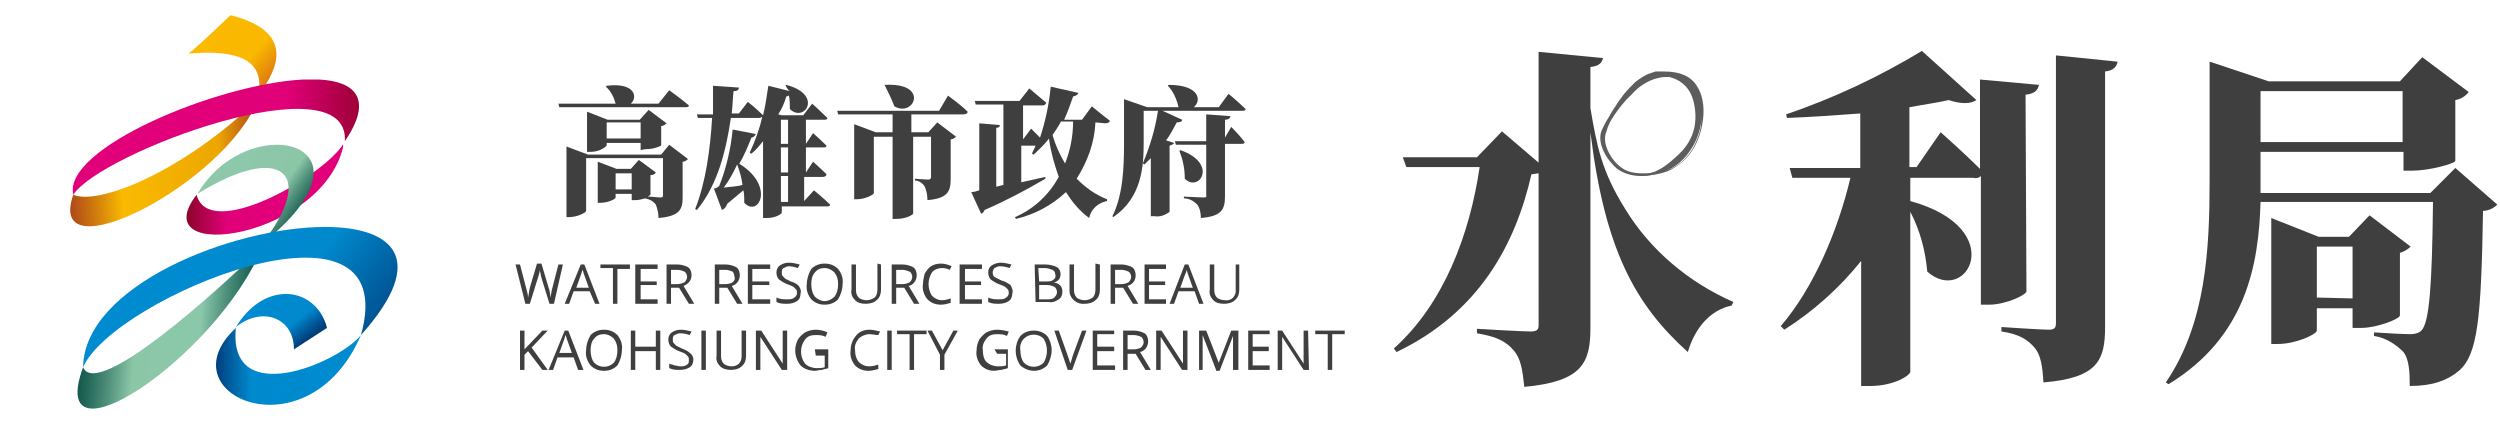 <?xml version="1.0" encoding="utf-8"?>
<!-- Generator: Adobe Illustrator 24.1.3, SVG Export Plug-In . SVG Version: 6.00 Build 0)  -->
<svg version="1.1" xmlns="http://www.w3.org/2000/svg" xmlns:xlink="http://www.w3.org/1999/xlink" x="0px" y="0px"
	 viewBox="0 0 279.8 47.4" width="279.8" height="47.4" style="enable-background:new 0 0 279.8 47.4;" xml:space="preserve">
<style type="text/css">
	.st0{fill:#5D5D5D;}
	.st1{fill:#3F3F3F;}
	.st2{clip-path:url(#SVGID_2_);fill:url(#SVGID_3_);}
	.st3{clip-path:url(#SVGID_5_);fill:url(#SVGID_6_);}
	.st4{clip-path:url(#SVGID_8_);fill:url(#SVGID_9_);}
	.st5{clip-path:url(#SVGID_11_);fill:url(#SVGID_12_);}
	.st6{clip-path:url(#SVGID_14_);fill:url(#SVGID_15_);}
	.st7{clip-path:url(#SVGID_17_);fill:url(#SVGID_18_);}
	.st8{clip-path:url(#SVGID_20_);fill:url(#SVGID_21_);}
	.st9{clip-path:url(#SVGID_23_);fill:url(#SVGID_24_);}
	.st10{clip-path:url(#SVGID_26_);fill:url(#SVGID_27_);}
</style>
<g id="圖層_1">
	<path class="st0" d="M185.6,8.5c0,0,3.3-0.3,4,3.1s-1.1,5.2-2.3,6.2c0,0-1,1-2.3,1.5l-0.9,0.3c0,0,2.5,0.1,4.3-1.8s2.5-4.5,1.8-7.3
		S185.5,8.5,185.6,8.5z"/>
	<path class="st0" d="M179.8,14.3c0,0,1.3-2.4,2.8-3.7c0,0,1.6-2.1,4.3-2c0,0,1.2,0,1.9,0.2c0,0-2.9-1-4.7,0S180.3,12.6,179.8,14.3z
		"/>
	<path class="st1" d="M181.9,23.4c2.8,4.6,7.1,8.2,12.1,10.4l-0.2,0.4c-2.4,0.5-4.1,2.5-4.9,5.2c-5.9-5.3-9.3-11.5-10.9-24.6v21.9
		c0,3.9-0.9,6-7.4,6.6c-0.2-1.9-0.4-3.2-1.2-4.1c-0.8-0.9-1.7-1.5-4.1-1.9v-0.5c0,0,5,0.3,6,0.3c0.7,0,0.9-0.2,0.9-0.7V19.4
		c-0.2,0-0.5,0.1-0.8,0.1c-1.8,7.9-5.9,15.5-15.1,19.9L156,39c5.6-5,8.5-12.8,9.6-20.3h-8.2l-0.4-1.1h8.3l2.8-2.9l4.1,3.5V5.8
		l7.2,0.7C179.3,7,179,7.4,178,7.5v4.6C178.7,16.2,179.2,19.1,181.9,23.4"/>
	<path class="st1" d="M226.8,32.6c0,0.4-2.3,1.5-4.2,1.5h-0.9V19.7c-0.2,0.2-0.5,0.3-0.8,0.2h-7.1v2.6c11.2,3.1,6.3,11.8,1.9,7.9
		c-0.2-2.3-0.8-4.6-1.9-6.7v17.9c0,0.4-1.8,1.6-4.5,1.6h-1V29.2c-2.4,3-5.3,5.6-8.6,7.7l-0.4-0.4c3.7-4.3,6.4-10.7,7.8-16.6h-6.5
		l-0.3-1.1h7.9v-6.1c-2.7,0.2-5.5,0.4-8.2,0.5l-0.1-0.4c5.3-1.8,10.4-4.2,15.2-7.1l6.1,5.5c-0.6,0.4-1.6,0.5-3.1,0
		c-1.3,0.3-2.8,0.5-4.4,0.8v6.7h0.8l2.7-3.9c0,0,2.7,2.4,4.4,4.1V8.9l6.6,0.6c-0.1,0.5-0.4,1-1.5,1.1L226.8,32.6z M237,6.9
		c-0.1,0.6-0.5,1-1.4,1.1v28.6c0,3.7-0.8,5.7-6.9,6.2c-0.1-1.8-0.3-3.1-1-3.9c-0.7-0.8-1.6-1.5-3.7-1.8v-0.5c0,0,4.4,0.3,5.3,0.3
		c0.6,0,0.8-0.2,0.8-0.7v-30L237,6.9z"/>
	<path class="st1" d="M279.5,22.9c-0.4,0.4-1,0.7-1.6,0.7c-0.2,12.1-0.6,16.1-2.7,17.9c-1.3,1.1-3,1.7-5.5,1.7c0-1.7-0.1-3-0.7-3.8
		c-0.9-0.9-2-1.6-3.3-1.8v-0.4c1.3,0.1,3.4,0.2,4.1,0.2c0.4,0,0.9-0.1,1.2-0.4c0.9-0.9,1.2-5.1,1.3-14.4H253
		c-0.2,7-1.6,15.1-10.3,20.4l-0.3-0.2c4.5-6.6,4.9-14.9,4.9-22.7V6.9l6.6,2.2h14.7l2.5-2.7l5.2,3.9c-0.4,0.5-0.9,0.8-1.5,0.9v6.8
		c0,0.3-2.9,1.1-4.8,1.1h-1V17H253v4.6h19l2.8-2.8L279.5,22.9z M253,10.2v5.7h15.9v-5.7L253,10.2z M268.6,35.3
		c0,0.4-2.6,1.4-4.3,1.4h-1v-2.2h-4V37c0,0.4-2.3,1.5-4.4,1.5h-0.7V24.4l5.3,2.1h3.4l2.3-2.4l4.6,3.5c-0.3,0.3-0.8,0.6-1.2,0.7
		L268.6,35.3L268.6,35.3z M263.3,33.4v-5.8h-4v5.7L263.3,33.4z"/>
	<path class="st1" d="M74.9,10.1c0,0,1.4,1,2.2,1.7c0,0.2-0.2,0.2-0.5,0.2h-14l-0.1-0.4h6.4c-0.2-0.7-0.5-1.4-1.1-1.9l0.1-0.1
		c3.2-0.4,3.5,1.3,2.7,2h3.1L74.9,10.1z M74.9,16.2l2.1,1.6c-0.2,0.2-0.4,0.3-0.6,0.3v4c0,1.3-0.3,2.1-2.7,2.3c0-0.5-0.1-1-0.3-1.5
		c-0.3-0.4-0.7-0.6-1.2-0.7v0c-0.4,0.1-0.7,0.2-1.1,0.2h-0.4v-0.7h-1.8v0.4c0,0.2-0.9,0.6-1.7,0.6h-0.3v-4.6l2.1,0.8h1.6l0.9-1
		l1.9,1.4c-0.1,0.2-0.3,0.3-0.6,0.3v2.2c0,0-0.1,0.1-0.3,0.2c0.4,0,1.1,0.1,1.4,0.1c0.3,0,0.3-0.1,0.3-0.3v-4.1h-8.6v5.9
		c0,0.2-1,0.7-1.9,0.7h-0.3v-7.9l2.4,0.9H74L74.9,16.2z M71.7,16.8V16h-3.8v0.3c-0.5,0.5-1.2,0.7-1.9,0.7h-0.3v-4.5l2.3,0.9h3.6
		l1-1.1l2,1.5c-0.2,0.2-0.4,0.3-0.6,0.3v2.2c-0.6,0.3-1.2,0.4-1.8,0.4L71.7,16.8z M71.7,15.5v-1.8h-3.8v1.8L71.7,15.5z M70.7,19.4
		h-1.8v1.8h1.8V19.4z"/>
	<path class="st1" d="M91.1,21.3c0,0,1.1,0.9,1.8,1.6c0,0.2-0.2,0.2-0.4,0.2h-5v0.7c0,0.1-0.6,0.6-1.7,0.6h-0.4v-8.6
		c-0.4,0.5-0.8,1-1.3,1.4l-0.2-0.1c0.6-1.3,1.1-2.6,1.4-4c-0.1,0-0.2,0.1-0.3,0.1h-3.2c-0.5,3.4-1.4,7.4-3.8,10.3l-0.2-0.1
		c1.2-3,1.7-6.8,1.9-10.2h-1.6l-0.1-0.4h1.8c0-1.1,0-2.2,0-3.2l2.9,0.2c0,0.2-0.1,0.4-0.6,0.4c-0.1,0.8-0.1,1.6-0.2,2.5h0.8l1-1.3
		c0,0,1,0.8,1.7,1.5c0.3-1.1,0.4-2.2,0.6-3.3l2.4,0.6C88.1,10,88,9.7,87.9,9.5L88,9.5c4.2,1.1,2,4.3,0.4,2.7c0-0.5,0-1-0.1-1.5
		c-0.1,0-0.2,0.1-0.3,0.1c-0.2,0.7-0.5,1.4-0.9,2l0.4,0.1h2.4l1-1.3c0,0,1.1,1,1.7,1.6c0,0.2-0.2,0.2-0.4,0.2h-2v2.7l0.8-1.2
		c0,0,0.9,0.8,1.5,1.4c0,0.2-0.2,0.2-0.4,0.2h-1.9v2.8l0.8-1.2c0,0,0.9,0.8,1.5,1.4c0,0.2-0.2,0.3-0.4,0.3H90v2.7L91.1,21.3z
		 M82.7,18.3c4.1,2.5,2.2,6.1,0.6,4.4c0-0.5,0-1-0.1-1.4c-0.6,0.5-1.2,1-1.8,1.5c-0.1,0.3-0.3,0.6-0.6,0.7l-0.9-2.4
		c0.2,0,0.4-0.1,0.6-0.3c0.8-2,1.3-4.2,1.5-6.3l2.6,0.5c-0.1,0.2-0.3,0.4-0.5,0.4c-0.4,1-0.8,2-1.4,3L82.7,18.3z M83.1,20.7
		c-0.1-0.8-0.3-1.5-0.6-2.3c-0.4,0.9-0.9,1.8-1.5,2.6C81.6,20.9,82.4,20.9,83.1,20.7L83.1,20.7z M87.4,16.1h0.8v-2.7h-0.8V16.1z
		 M88.2,16.5h-0.8v2.8h0.8V16.5z M87.4,22.6h0.8v-2.9h-0.8V22.6z"/>
	<path class="st1" d="M106.1,10.7c0,0,1.4,1,2.2,1.8c0,0.2-0.2,0.3-0.5,0.3H102v2h1.9l1-1.1l2.1,1.6c-0.2,0.2-0.4,0.3-0.6,0.3V20
		c0,1.4-0.3,2.2-2.6,2.4c0-0.5-0.1-1.1-0.3-1.5c-0.2-0.4-0.7-0.7-1.1-0.7v-0.2c0,0,1.1,0.1,1.5,0.1c0.2,0,0.3-0.1,0.3-0.3v-4.5h-2
		v8.6c0,0.1-0.7,0.6-1.9,0.6h-0.4v-9.2h-2.1v6.3c0,0.2-1,0.7-1.9,0.7h-0.3v-8.4l2.4,0.9h1.9v-2h-6.1l-0.1-0.4h11.4L106.1,10.7z
		 M99,9.5c5.1-0.3,3.3,3.7,1.1,2.4C99.8,11.1,99.4,10.3,99,9.5L99,9.5z"/>
	<path class="st1" d="M122.6,13.7c-0.1,2.3-0.9,4.4-2.1,6.3c1,1,2.1,1.8,3.4,2.3l0,0.2c-1,0.2-1.8,0.9-2,1.9
		c-1.1-0.8-1.9-1.8-2.6-2.9c-1.6,1.5-3.5,2.5-5.6,3l-0.1-0.2c2.1-0.9,3.8-2.5,4.9-4.5c-0.5-1.4-0.9-2.8-1.1-4.3
		c-0.5,0.7-1.1,1.2-1.7,1.8l-0.2-0.1c0.1-0.3,0.3-0.6,0.4-0.9h-1.6v4.1c0.9-0.2,1.8-0.4,2.7-0.6v0.2c-2.2,1.3-4.5,2.5-6.8,3.5
		c-0.1,0.2-0.2,0.4-0.4,0.4l-1.1-2.4c0.3,0,0.6-0.1,0.9-0.2v-7.5l2.3,0.2c0,0.2-0.1,0.3-0.4,0.3v6.6l0.8-0.2v-9h-3.1l-0.1-0.4h5
		l1.1-1.4c0,0,1.2,1,1.9,1.6c-0.1,0.2-0.2,0.3-0.4,0.3h-2.2v3.8l0.9-1.2c0,0,0.5,0.5,1,1c0.6-1.8,1-3.7,1.2-5.7l3.1,0.7
		c-0.1,0.2-0.2,0.3-0.6,0.4c-0.3,0.9-0.6,1.7-1,2.6h2l1.1-1.5c0,0,1.2,1,2,1.6c0,0.2-0.2,0.3-0.5,0.3L122.6,13.7z M118.7,13.7
		c-0.3,0.5-0.6,1-0.9,1.4c0.3,1.1,0.8,2.2,1.4,3.2c0.6-1.5,0.9-3.1,0.9-4.7H118.7z"/>
	<path class="st1" d="M132.3,13.4c0,0.2-0.2,0.3-0.6,0.3c-0.4,0.7-0.7,1.4-1.2,2l0.9,0.3c0,0.1-0.2,0.2-0.5,0.3v7.4
		c-0.5,0.4-1.1,0.6-1.7,0.5h-0.4v-6.5c-0.2,0.2-0.5,0.5-0.7,0.7l-0.2-0.1c0.8-1.9,1.4-3.9,1.7-5.9h-1.6v3.6c0,2.6-0.2,6.1-3.4,8.3
		l-0.1-0.1c1.2-2.4,1.3-5.5,1.3-8.2v-4.9l2.6,0.9h3.5h0c-0.2-0.9-0.6-1.8-1.2-2.4l0.1-0.1c3.5,0,3.7,1.8,2.8,2.5h2.8l1.1-1.5
		c0,0,1.2,1,1.9,1.7c0,0.2-0.2,0.2-0.4,0.2h-8.9L132.3,13.4z M137.8,14.2c0,0,1,1,1.5,1.7c0,0.2-0.2,0.2-0.4,0.2h-1.8v5.8
		c0,1.5-0.3,2.3-2.7,2.5c0-0.5-0.1-1.1-0.4-1.5c-0.4-0.4-0.9-0.7-1.5-0.7v-0.2c0,0,1.8,0.1,2.2,0.1s0.3-0.1,0.3-0.3v-5.6h-3.4
		l-0.1-0.4h3.5v-3l2.7,0.2c0,0.2-0.2,0.4-0.6,0.4v2L137.8,14.2z M132.1,16.8c4.3,1.5,2.1,4.8,0.5,3.2c0-1.1-0.2-2.1-0.6-3.1
		L132.1,16.8z"/>
	<path class="st1" d="M62,34h-0.5l-0.9-2.9c0-0.1-0.1-0.3-0.1-0.5c0-0.1-0.1-0.2-0.1-0.4c0,0.3-0.1,0.6-0.2,0.9L59.3,34h-0.5
		l-1.1-4.4h0.5l0.7,2.7c0.1,0.4,0.2,0.7,0.2,1c0.1-0.4,0.1-0.7,0.2-1.1l0.8-2.7h0.5l0.8,2.7c0.1,0.3,0.2,0.7,0.2,1.1
		c0.1-0.3,0.1-0.7,0.2-1l0.7-2.7h0.5L62,34z"/>
	<path class="st1" d="M66.6,34L66,32.6h-1.8L63.7,34h-0.5l1.8-4.4h0.4l1.7,4.4L66.6,34z M65.9,32.2l-0.5-1.4
		c-0.1-0.2-0.1-0.4-0.2-0.6c-0.1,0.2-0.1,0.4-0.2,0.6l-0.5,1.4L65.9,32.2z"/>
	<polygon class="st1" points="69.1,34 68.6,34 68.6,30 67.2,30 67.2,29.6 70.5,29.6 70.5,30.1 69.1,30.1 	"/>
	<polygon class="st1" points="73.6,34 71.1,34 71.1,29.6 73.6,29.6 73.6,30.1 71.7,30.1 71.7,31.5 73.5,31.5 73.5,31.9 71.7,31.9 
		71.7,33.5 73.6,33.5 	"/>
	<path class="st1" d="M75.1,32.2V34h-0.5v-4.4h1.2c0.4,0,0.8,0.1,1.2,0.3c0.3,0.2,0.4,0.6,0.4,0.9c0,0.6-0.4,1-0.9,1.2l1.2,2h-0.6
		L76,32.2L75.1,32.2z M75.1,31.8h0.7c0.3,0,0.6-0.1,0.8-0.2c0.2-0.2,0.3-0.4,0.3-0.6c0-0.2-0.1-0.5-0.3-0.6
		c-0.2-0.1-0.5-0.2-0.8-0.2h-0.7L75.1,31.8z"/>
	<path class="st1" d="M80.5,32.2V34h-0.5v-4.4h1.2c0.4,0,0.8,0.1,1.2,0.3c0.3,0.2,0.4,0.6,0.4,0.9c0,0.6-0.4,1.1-0.9,1.2l1.2,2h-0.6
		l-1.1-1.8L80.5,32.2L80.5,32.2z M80.5,31.8h0.7c0.3,0,0.6-0.1,0.8-0.2c0.2-0.2,0.3-0.4,0.2-0.6c0-0.2-0.1-0.5-0.2-0.6
		c-0.3-0.1-0.5-0.2-0.8-0.2h-0.7L80.5,31.8L80.5,31.8z"/>
	<polygon class="st1" points="86.2,34 83.7,34 83.7,29.6 86.2,29.6 86.2,30.1 84.2,30.1 84.2,31.5 86.1,31.5 86.1,31.9 84.2,31.9 
		84.2,33.5 86.2,33.5 	"/>
	<path class="st1" d="M89.6,32.8c0,0.4-0.1,0.7-0.4,0.9c-0.3,0.2-0.7,0.3-1.1,0.3c-0.4,0-0.8,0-1.2-0.2v-0.5
		c0.4,0.2,0.8,0.2,1.2,0.2c0.3,0,0.6,0,0.8-0.2c0.2-0.1,0.3-0.3,0.3-0.5c0-0.1,0-0.3-0.1-0.4c-0.1-0.1-0.2-0.2-0.3-0.3
		c-0.2-0.1-0.4-0.2-0.7-0.3c-0.3-0.1-0.6-0.3-0.9-0.5c-0.2-0.2-0.3-0.5-0.3-0.8c0-0.3,0.1-0.6,0.4-0.8c0.3-0.2,0.6-0.3,1-0.3
		c0.4,0,0.8,0.1,1.2,0.2l-0.2,0.4c-0.3-0.1-0.7-0.2-1-0.2c-0.2,0-0.4,0.1-0.6,0.2c-0.2,0.1-0.2,0.3-0.2,0.5c0,0.1,0,0.3,0.1,0.4
		c0.1,0.1,0.2,0.2,0.3,0.3c0.2,0.1,0.4,0.2,0.6,0.3c0.4,0.1,0.7,0.3,0.9,0.5C89.6,32.3,89.7,32.6,89.6,32.8"/>
	<path class="st1" d="M94.3,31.8c0,0.6-0.2,1.2-0.5,1.7c-0.4,0.4-0.9,0.6-1.5,0.6c-0.6,0-1.1-0.2-1.5-0.6c-0.4-0.5-0.6-1.1-0.5-1.7
		c0-0.6,0.2-1.2,0.5-1.7c0.4-0.4,0.9-0.6,1.5-0.6c0.6,0,1.1,0.2,1.5,0.6C94.2,30.6,94.4,31.2,94.3,31.8 M90.8,31.8
		c0,0.5,0.1,1,0.4,1.4c0.3,0.3,0.7,0.5,1.1,0.5c0.4,0,0.8-0.2,1.1-0.5c0.3-0.4,0.4-0.9,0.4-1.4c0-0.5-0.1-0.9-0.4-1.3
		c-0.3-0.3-0.7-0.5-1.1-0.5c-0.4,0-0.8,0.1-1.1,0.5C90.9,30.8,90.8,31.3,90.8,31.8"/>
	<path class="st1" d="M98.6,29.6v2.8c0,0.4-0.1,0.9-0.5,1.2c-0.3,0.3-0.8,0.4-1.2,0.4c-0.5,0-0.9-0.1-1.2-0.4
		c-0.3-0.3-0.5-0.7-0.4-1.2v-2.8h0.5v2.9c0,0.3,0.1,0.6,0.3,0.8c0.2,0.2,0.6,0.3,0.9,0.3c0.3,0,0.6-0.1,0.9-0.3
		c0.2-0.2,0.3-0.5,0.3-0.9v-2.9L98.6,29.6L98.6,29.6z"/>
	<path class="st1" d="M100.3,32.2V34h-0.5v-4.4h1.2c0.4,0,0.8,0.1,1.2,0.3c0.3,0.2,0.4,0.6,0.4,0.9c0,0.6-0.4,1.1-0.9,1.2l1.2,2
		h-0.6l-1.1-1.8L100.3,32.2L100.3,32.2z M100.3,31.8h0.7c0.3,0,0.6-0.1,0.8-0.2c0.2-0.2,0.3-0.4,0.3-0.6c0-0.2-0.1-0.5-0.3-0.6
		c-0.3-0.1-0.5-0.2-0.8-0.2h-0.7L100.3,31.8L100.3,31.8z"/>
	<path class="st1" d="M105.4,30c-0.4,0-0.9,0.2-1.1,0.5c-0.5,0.8-0.5,1.8,0,2.6c0.3,0.3,0.7,0.5,1.1,0.5c0.4,0,0.7-0.1,1-0.2v0.5
		c-0.4,0.1-0.7,0.2-1.1,0.2c-0.6,0-1.1-0.2-1.5-0.6c-0.4-0.5-0.6-1.1-0.5-1.7c0-0.4,0.1-0.8,0.2-1.2c0.2-0.3,0.4-0.6,0.7-0.8
		c0.3-0.2,0.7-0.3,1.1-0.3c0.4,0,0.8,0.1,1.2,0.3l-0.2,0.4C106.1,30.1,105.8,30,105.4,30"/>
	<polygon class="st1" points="109.9,34 107.4,34 107.4,29.6 109.9,29.6 109.9,30.1 108,30.1 108,31.5 109.8,31.5 109.8,31.9 
		108,31.9 108,33.5 109.9,33.5 	"/>
	<path class="st1" d="M113.3,32.8c0,0.3-0.1,0.7-0.4,0.9c-0.3,0.2-0.7,0.3-1.1,0.3c-0.4,0-0.8,0-1.2-0.2v-0.5
		c0.4,0.2,0.8,0.2,1.2,0.2c0.3,0,0.6,0,0.8-0.2c0.2-0.1,0.3-0.3,0.3-0.5c0-0.1,0-0.3-0.1-0.4c-0.1-0.1-0.2-0.2-0.3-0.3
		c-0.2-0.1-0.4-0.2-0.7-0.3c-0.3-0.1-0.6-0.3-0.9-0.5c-0.2-0.2-0.3-0.5-0.3-0.8c0-0.3,0.1-0.6,0.4-0.8c0.3-0.2,0.7-0.3,1-0.3
		c0.4,0,0.8,0.1,1.2,0.2l-0.2,0.4c-0.3-0.1-0.7-0.2-1.1-0.2c-0.2,0-0.4,0.1-0.6,0.2c-0.1,0.1-0.2,0.3-0.2,0.5c0,0.3,0.1,0.5,0.4,0.6
		c0.2,0.1,0.4,0.2,0.6,0.3c0.4,0.1,0.7,0.3,1,0.5C113.3,32.3,113.4,32.6,113.3,32.8"/>
	<path class="st1" d="M115.8,29.6h1.2c0.4,0,0.9,0.1,1.3,0.3c0.3,0.2,0.4,0.5,0.4,0.8c0,0.2-0.1,0.5-0.2,0.6
		c-0.2,0.2-0.4,0.3-0.6,0.3c0.7,0.1,1,0.5,1,1c0,0.4-0.1,0.7-0.4,0.9c-0.3,0.2-0.7,0.4-1.1,0.3h-1.5L115.8,29.6z M116.3,31.5h0.8
		c0.3,0,0.6,0,0.8-0.2c0.2-0.1,0.3-0.4,0.2-0.6c0-0.2-0.1-0.4-0.3-0.5c-0.3-0.1-0.6-0.2-0.8-0.2h-0.8L116.3,31.5z M116.3,31.9v1.6
		h0.9c0.3,0,0.6,0,0.8-0.2c0.2-0.2,0.3-0.4,0.3-0.6c0-0.2-0.1-0.5-0.3-0.6c-0.2-0.1-0.5-0.2-0.8-0.2L116.3,31.9z"/>
	<path class="st1" d="M123.1,29.6v2.8c0,0.4-0.1,0.9-0.5,1.2c-0.3,0.3-0.8,0.4-1.2,0.4c-0.8,0.1-1.6-0.5-1.7-1.3c0-0.1,0-0.2,0-0.3
		v-2.8h0.5v2.9c0,0.3,0.1,0.6,0.3,0.8c0.2,0.2,0.6,0.3,0.9,0.3c0.3,0,0.6-0.1,0.9-0.3c0.2-0.2,0.3-0.5,0.3-0.9v-2.9L123.1,29.6
		L123.1,29.6z"/>
	<path class="st1" d="M124.8,32.2V34h-0.5v-4.4h1.2c0.4,0,0.8,0.1,1.2,0.3c0.3,0.2,0.4,0.6,0.4,0.9c0,0.6-0.3,1-0.9,1.2l1.2,2h-0.6
		l-1.1-1.8L124.8,32.2L124.8,32.2z M124.8,31.8h0.7c0.3,0,0.6-0.1,0.8-0.2c0.2-0.2,0.3-0.4,0.3-0.6c0-0.2-0.1-0.5-0.3-0.6
		c-0.2-0.1-0.5-0.2-0.8-0.2h-0.7L124.8,31.8L124.8,31.8z"/>
	<polygon class="st1" points="130.5,34 128.1,34 128.1,29.6 130.5,29.6 130.5,30.1 128.6,30.1 128.6,31.5 130.4,31.5 130.4,31.9 
		128.6,31.9 128.6,33.5 130.5,33.5 	"/>
	<path class="st1" d="M134.2,34l-0.5-1.4h-1.8l-0.5,1.4h-0.5l1.7-4.4h0.4l1.7,4.4L134.2,34z M133.5,32.2l-0.5-1.4
		c-0.1-0.2-0.1-0.4-0.2-0.6c0,0.2-0.1,0.4-0.2,0.6l-0.5,1.4H133.5z"/>
	<path class="st1" d="M138.7,29.6v2.8c0,0.4-0.1,0.9-0.5,1.2c-0.3,0.3-0.8,0.4-1.2,0.4c-0.5,0-0.9-0.1-1.2-0.4
		c-0.3-0.3-0.5-0.7-0.4-1.2v-2.8h0.5v2.9c0,0.3,0.1,0.6,0.3,0.8c0.2,0.2,0.6,0.3,0.9,0.3c0.6,0.1,1.1-0.3,1.2-0.9c0-0.1,0-0.2,0-0.2
		v-2.9L138.7,29.6L138.7,29.6z"/>
	<polygon class="st1" points="61.3,41.4 60.7,41.4 59.1,39.3 58.7,39.7 58.7,41.4 58.2,41.4 58.2,37 58.7,37 58.7,39.1 60.7,37 
		61.3,37 59.5,38.9 	"/>
	<path class="st1" d="M64.7,41.4L64.2,40h-1.8l-0.5,1.4h-0.5l1.8-4.4h0.4l1.7,4.4L64.7,41.4z M64,39.5l-0.5-1.4
		c-0.1-0.2-0.1-0.4-0.2-0.6c-0.1,0.2-0.1,0.4-0.2,0.6l-0.5,1.4H64z"/>
	<path class="st1" d="M69.6,39.2c0,0.6-0.2,1.2-0.5,1.7c-0.4,0.4-0.9,0.6-1.5,0.6c-0.6,0-1.1-0.2-1.5-0.6c-0.4-0.5-0.6-1.1-0.5-1.7
		c0-0.6,0.2-1.2,0.5-1.7c0.4-0.4,0.9-0.6,1.5-0.6c0.6,0,1.1,0.2,1.5,0.6C69.5,38,69.7,38.6,69.6,39.2 M66.1,39.2
		c0,0.5,0.1,1,0.4,1.4c0.6,0.6,1.6,0.6,2.2,0c0.3-0.4,0.4-0.9,0.4-1.4c0-0.5-0.1-0.9-0.4-1.3c-0.3-0.3-0.7-0.5-1.1-0.5
		c-0.4,0-0.8,0.1-1.1,0.5C66.2,38.2,66.1,38.7,66.1,39.2"/>
	<polygon class="st1" points="73.9,41.4 73.4,41.4 73.4,39.3 71.1,39.3 71.1,41.4 70.6,41.4 70.6,37 71.1,37 71.1,38.8 73.4,38.8 
		73.4,37 73.9,37 	"/>
	<path class="st1" d="M77.6,40.2c0,0.4-0.1,0.7-0.4,0.9c-0.3,0.2-0.7,0.3-1.1,0.3c-0.4,0-0.8,0-1.2-0.2v-0.5
		c0.2,0.1,0.4,0.1,0.6,0.2c0.2,0,0.4,0.1,0.6,0.1c0.3,0,0.6,0,0.8-0.2c0.2-0.1,0.2-0.3,0.2-0.5c0-0.1,0-0.3-0.1-0.4
		c-0.1-0.1-0.2-0.2-0.3-0.3c-0.2-0.1-0.4-0.2-0.7-0.3c-0.3-0.1-0.6-0.3-0.9-0.5c-0.2-0.2-0.3-0.5-0.3-0.8c0-0.3,0.1-0.6,0.4-0.8
		c0.3-0.2,0.6-0.3,1-0.3c0.4,0,0.8,0.1,1.2,0.2l-0.2,0.4c-0.3-0.1-0.7-0.2-1.1-0.2c-0.2,0-0.4,0.1-0.6,0.2c-0.2,0.1-0.2,0.3-0.2,0.5
		c0,0.1,0,0.3,0.1,0.4c0.1,0.1,0.2,0.2,0.3,0.3c0.2,0.1,0.4,0.2,0.6,0.3c0.3,0.1,0.7,0.3,0.9,0.5C77.5,39.7,77.6,40,77.6,40.2"/>
	<polygon class="st1" points="78.5,41.4 78.5,37 79,37 79,41.4 	"/>
	<path class="st1" d="M83.5,37v2.8c0,0.4-0.1,0.9-0.5,1.2c-0.3,0.3-0.8,0.4-1.2,0.4c-0.4,0-0.9-0.1-1.2-0.4
		c-0.3-0.3-0.5-0.7-0.4-1.2V37h0.5v2.9c0,0.3,0.1,0.6,0.3,0.8c0.2,0.2,0.6,0.3,0.9,0.3c0.3,0,0.6-0.1,0.8-0.3
		c0.2-0.2,0.3-0.5,0.3-0.8V37L83.5,37L83.5,37z"/>
	<path class="st1" d="M88.1,41.4h-0.6l-2.4-3.7c0,0.4,0,0.8,0,1.2v2.5h-0.5V37h0.6l2.4,3.7V37h0.5L88.1,41.4z"/>
	<path class="st1" d="M91.2,39.1h1.5v2.1c-0.2,0.1-0.5,0.1-0.7,0.2c-0.3,0-0.6,0.1-0.8,0.1c-0.6,0-1.2-0.2-1.6-0.6
		c-0.4-0.5-0.6-1.1-0.6-1.7c0-0.4,0.1-0.8,0.3-1.2c0.2-0.3,0.5-0.6,0.8-0.8c0.4-0.2,0.8-0.3,1.2-0.3c0.4,0,0.9,0.1,1.3,0.3l-0.2,0.5
		c-0.4-0.2-0.7-0.2-1.1-0.2c-0.5,0-0.9,0.1-1.2,0.5c-0.6,0.8-0.6,1.9,0,2.7c0.3,0.3,0.8,0.5,1.3,0.5c0.3,0,0.6,0,0.9-0.1v-1.3h-1
		L91.2,39.1z"/>
	<path class="st1" d="M97.3,37.4c-0.4,0-0.9,0.2-1.2,0.5c-0.3,0.4-0.5,0.8-0.4,1.3c0,0.5,0.1,0.9,0.4,1.3c0.3,0.3,0.7,0.5,1.2,0.5
		c0.4,0,0.7-0.1,1-0.2v0.5c-0.4,0.1-0.7,0.2-1.1,0.2c-0.6,0-1.1-0.2-1.5-0.6c-0.4-0.5-0.6-1.1-0.5-1.7c0-0.4,0.1-0.8,0.3-1.2
		c0.2-0.3,0.4-0.6,0.7-0.8c0.3-0.2,0.7-0.3,1.1-0.3c0.4,0,0.8,0.1,1.2,0.2l-0.2,0.4C98,37.5,97.6,37.4,97.3,37.4"/>
	<polygon class="st1" points="99.3,41.4 99.3,37 99.8,37 99.8,41.4 	"/>
	<polygon class="st1" points="102.3,41.4 101.8,41.4 101.8,37.4 100.4,37.4 100.4,37 103.7,37 103.7,37.4 102.3,37.4 	"/>
	<polygon class="st1" points="105.5,39.2 106.7,37 107.2,37 105.7,39.7 105.7,41.4 105.2,41.4 105.2,39.7 103.8,37 104.3,37 	"/>
	<path class="st1" d="M111.3,39.1h1.5v2.1c-0.2,0.1-0.5,0.1-0.7,0.2c-0.3,0-0.6,0.1-0.8,0.1c-0.6,0-1.1-0.2-1.5-0.6
		c-0.4-0.5-0.6-1.1-0.5-1.7c0-0.4,0.1-0.8,0.3-1.2c0.2-0.3,0.5-0.6,0.8-0.8c0.4-0.2,0.8-0.3,1.2-0.3c0.4,0,0.9,0.1,1.3,0.2l-0.2,0.5
		c-0.4-0.2-0.7-0.2-1.1-0.2c-0.5,0-0.9,0.1-1.2,0.5c-0.3,0.4-0.5,0.8-0.4,1.3c0,0.5,0.1,1,0.4,1.3c0.3,0.3,0.8,0.5,1.3,0.5
		c0.3,0,0.6,0,0.9-0.1v-1.3h-1L111.3,39.1z"/>
	<path class="st1" d="M117.7,39.2c0,0.6-0.2,1.2-0.5,1.7c-0.8,0.8-2.1,0.8-3,0c-0.7-1-0.7-2.3,0-3.3c0.4-0.4,0.9-0.6,1.5-0.6
		c0.6,0,1.1,0.2,1.5,0.6C117.5,38,117.7,38.6,117.7,39.2 M114.2,39.2c0,0.5,0.1,1,0.4,1.4c0.6,0.6,1.6,0.6,2.2,0c0,0,0,0,0,0
		c0.5-0.8,0.5-1.9,0-2.7c-0.6-0.6-1.6-0.6-2.2,0C114.3,38.2,114.1,38.7,114.2,39.2L114.2,39.2z"/>
	<path class="st1" d="M121.1,37h0.5l-1.6,4.4h-0.5L118,37h0.5l1,2.8c0.1,0.3,0.2,0.6,0.3,0.9c0.1-0.3,0.2-0.7,0.3-1L121.1,37z"/>
	<polygon class="st1" points="124.8,41.4 122.3,41.4 122.3,37 124.7,37 124.7,37.4 122.8,37.4 122.8,38.8 124.7,38.8 124.7,39.3 
		122.8,39.3 122.8,40.9 124.8,40.9 	"/>
	<path class="st1" d="M126.2,39.6v1.8h-0.5V37h1.2c0.4,0,0.8,0.1,1.2,0.3c0.3,0.2,0.4,0.6,0.4,0.9c0,0.6-0.4,1.1-0.9,1.2l1.2,2h-0.6
		l-1.1-1.8C127.2,39.6,126.2,39.6,126.2,39.6z M126.2,39.1h0.7c0.3,0,0.6-0.1,0.8-0.2c0.2-0.2,0.3-0.4,0.3-0.6
		c0-0.2-0.1-0.5-0.3-0.6c-0.2-0.1-0.5-0.2-0.8-0.2h-0.7V39.1z"/>
	<path class="st1" d="M132.9,41.4h-0.6l-2.4-3.7c0,0.4,0,0.8,0,1.2v2.5h-0.5V37h0.6l2.4,3.7c0-0.2,0-0.3,0-0.5c0-0.2,0-0.4,0-0.6V37
		h0.5L132.9,41.4z"/>
	<path class="st1" d="M136.1,41.4l-1.5-3.9v1.1v2.8h-0.4V37h0.8l1.4,3.6l1.4-3.6h0.8v4.4H138v-2.8c0-0.3,0-0.7,0-1l-1.5,3.9H136.1z"
		/>
	<polygon class="st1" points="142.1,41.4 139.7,41.4 139.7,37 142.1,37 142.1,37.4 140.2,37.4 140.2,38.8 142,38.8 142,39.3 
		140.2,39.3 140.2,40.9 142.1,40.9 	"/>
	<path class="st1" d="M146.5,41.4h-0.6l-2.4-3.7c0,0.4,0,0.8,0,1.2v2.5h-0.5V37h0.5l2.4,3.7v-0.5c0-0.2,0-0.4,0-0.6V37h0.5
		L146.5,41.4z"/>
	<polygon class="st1" points="149.1,41.4 148.6,41.4 148.6,37.4 147.2,37.4 147.2,37 150.5,37 150.5,37.4 149.1,37.4 	"/>
	<path class="st0" d="M183.7,19.7c-1.1,0-2-0.3-2.7-0.8c-1.1-0.9-2.4-2.9-1.7-4.4c0.1-0.2,0.2-0.4,0.3-0.6c0.1-0.2,0.2-0.4,0.4-0.7
		c0.3-0.5,0.5-0.9,0.8-1.3c0.3-0.5,0.6-0.9,0.9-1.3c0.4-0.5,0.9-1,1.3-1.4c0.5-0.4,1-0.7,1.4-0.9c0.3-0.1,0.6-0.2,0.9-0.3
		C185.7,8,186,8,186.2,8h0c1.8,0,3,0.5,3.7,1.6c0.6,0.9,0.9,2.2,0.7,3.8c-0.1,0.8-0.3,1.6-0.6,2.3c-0.3,0.7-0.7,1.4-1.2,1.9
		c-0.5,0.6-1.1,1-1.8,1.4c-0.6,0.3-1.4,0.5-2.2,0.6C184.5,19.7,184.1,19.7,183.7,19.7z M186.1,8.4c-0.3,0-0.4,0.1-0.6,0.1
		c-0.3,0.1-0.5,0.1-0.8,0.3c-0.5,0.2-1,0.4-1.4,0.8c-0.4,0.4-0.9,0.7-1.3,1.2c-0.3,0.4-0.8,0.8-1,1.3c-0.2,0.4-0.4,0.8-0.7,1.3
		c-0.1,0.2-0.2,0.5-0.3,0.7c-0.1,0.2-0.1,0.3-0.2,0.6c-0.6,1.3,0.5,3.2,1.6,4c0.6,0.5,1.4,0.7,2.5,0.7c0.3,0,0.7,0,1.1-0.1
		c0.8-0.1,1.6-0.2,2.2-0.5c0.9-0.5,1.2-0.8,1.6-1.3c0.5-0.5,0.8-1.1,1.1-1.8c0.3-0.7,0.5-1.4,0.5-2.2c-0.1-1.7-0.2-2.6-0.8-3.4
		c-0.7-1-1.5-1.5-3.1-1.5H186.1z"/>
</g>
<g id="圖層_2">
	<g>
		<g>
			<defs>
				<path id="SVGID_1_" d="M21.1,6c5.7-0.5,8.6,0.8,7.8,4.7c2.4-3.2,4-7.2-3.1-9C24.4,3,22.6,4.8,21.1,6"/>
			</defs>
			<clipPath id="SVGID_2_">
				<use xlink:href="#SVGID_1_"  style="overflow:visible;"/>
			</clipPath>
			
				<linearGradient id="SVGID_3_" gradientUnits="userSpaceOnUse" x1="-187.603" y1="435.831" x2="-186.354" y2="435.831" gradientTransform="matrix(-8.332 -7.502 -7.502 8.332 1738.284 -5027.925)">
				<stop  offset="0" style="stop-color:#C94F1B"/>
				<stop  offset="0.41" style="stop-color:#FAB900"/>
				<stop  offset="1" style="stop-color:#FABA00"/>
			</linearGradient>
			<polygon class="st2" points="27.7,16.6 16.6,6.7 26.4,-4.2 37.4,5.8 			"/>
		</g>
		<g>
			<defs>
				<path id="SVGID_4_" d="M8.2,21.8c-3.2,9.1,17-1.2,20.7-10.7C20.4,19.3,11,23,8.2,21.8"/>
			</defs>
			<clipPath id="SVGID_5_">
				<use xlink:href="#SVGID_4_"  style="overflow:visible;"/>
			</clipPath>
			
				<linearGradient id="SVGID_6_" gradientUnits="userSpaceOnUse" x1="-153.781" y1="400.433" x2="-152.531" y2="400.433" gradientTransform="matrix(17.733 -1.24 -1.24 -17.733 3231.013 6931.871)">
				<stop  offset="0" style="stop-color:#AB4419"/>
				<stop  offset="0.116" style="stop-color:#CA720F"/>
				<stop  offset="0.28" style="stop-color:#FABA00"/>
				<stop  offset="0.744" style="stop-color:#EDA800"/>
				<stop  offset="0.78" style="stop-color:#ECA600"/>
				<stop  offset="0.916" style="stop-color:#C26710"/>
				<stop  offset="1" style="stop-color:#AB4419"/>
			</linearGradient>
			<polygon class="st3" points="3.6,11.2 28.8,9.4 30.3,30.7 5.1,32.5 			"/>
		</g>
		<g>
			<defs>
				<path id="SVGID_7_" d="M33.9,8.9C24.3,9.4,7,16.6,8.2,21.8c3-4.7,30.9-15.1,30.4-6c3.2-4.7,1.2-6.7-2.9-6.9H33.9z"/>
			</defs>
			<clipPath id="SVGID_8_">
				<use xlink:href="#SVGID_7_"  style="overflow:visible;"/>
			</clipPath>
			
				<linearGradient id="SVGID_9_" gradientUnits="userSpaceOnUse" x1="-163.854" y1="433.878" x2="-162.605" y2="433.878" gradientTransform="matrix(-25.611 0 0 25.611 -4156.36 -11098.005)">
				<stop  offset="0" style="stop-color:#9F0038"/>
				<stop  offset="0.25" style="stop-color:#E00078"/>
				<stop  offset="1" style="stop-color:#E2007A"/>
			</linearGradient>
			<rect x="7" y="6.7" class="st4" width="34.7" height="15.1"/>
		</g>
		<g>
			<defs>
				<path id="SVGID_10_" d="M22,21.8c-6.1,7.9,14.5,4.9,16.5-5.8C36.3,19.7,23.4,27.1,22,21.8"/>
			</defs>
			<clipPath id="SVGID_11_">
				<use xlink:href="#SVGID_10_"  style="overflow:visible;"/>
			</clipPath>
			
				<linearGradient id="SVGID_12_" gradientUnits="userSpaceOnUse" x1="-150.478" y1="395.716" x2="-149.228" y2="395.716" gradientTransform="matrix(14.075 0 0 -14.075 2138.926 5592.751)">
				<stop  offset="0" style="stop-color:#8C052B"/>
				<stop  offset="7.578820e-02" style="stop-color:#A60343"/>
				<stop  offset="0.25" style="stop-color:#E00078"/>
				<stop  offset="1" style="stop-color:#E2007A"/>
			</linearGradient>
			<rect x="15.9" y="16" class="st5" width="22.5" height="13.6"/>
		</g>
		<g>
			<defs>
				<path id="SVGID_13_" d="M22.1,21.7c9.5-5.9,13.4-2.2,7.2,5.6c8.7-6.9,6.2-11.1,1.7-11.1C28.1,16.2,24.3,17.9,22.1,21.7"/>
			</defs>
			<clipPath id="SVGID_14_">
				<use xlink:href="#SVGID_13_"  style="overflow:visible;"/>
			</clipPath>
			
				<linearGradient id="SVGID_15_" gradientUnits="userSpaceOnUse" x1="-187.077" y1="440.317" x2="-185.828" y2="440.317" gradientTransform="matrix(-8.712 -6.1 -6.1 8.712 1090.548 -4952.375)">
				<stop  offset="0" style="stop-color:#00483F"/>
				<stop  offset="4.603259e-02" style="stop-color:#0A5147"/>
				<stop  offset="0.125" style="stop-color:#256A5B"/>
				<stop  offset="0.227" style="stop-color:#52927C"/>
				<stop  offset="0.34" style="stop-color:#8BC6A7"/>
				<stop  offset="1" style="stop-color:#8DC9AB"/>
			</linearGradient>
			<polygon class="st6" points="32.7,34.7 16.7,23.5 27.3,8.4 43.3,19.6 			"/>
		</g>
		<g>
			<defs>
				<path id="SVGID_16_" d="M9.3,41.1C5,52.8,24.2,40.1,29.4,27.6C23.9,33,10.8,44.7,9.3,41.1"/>
			</defs>
			<clipPath id="SVGID_17_">
				<use xlink:href="#SVGID_16_"  style="overflow:visible;"/>
			</clipPath>
			
				<linearGradient id="SVGID_18_" gradientUnits="userSpaceOnUse" x1="-150.668" y1="400.991" x2="-149.419" y2="400.991" gradientTransform="matrix(17.621 1.542 1.542 -17.621 2044.131 7337.273)">
				<stop  offset="0" style="stop-color:#00483F"/>
				<stop  offset="4.603259e-02" style="stop-color:#0A5147"/>
				<stop  offset="0.125" style="stop-color:#256A5B"/>
				<stop  offset="0.227" style="stop-color:#52927C"/>
				<stop  offset="0.34" style="stop-color:#8BC6A7"/>
				<stop  offset="0.66" style="stop-color:#8BC8AA"/>
				<stop  offset="0.68" style="stop-color:#80BEA2"/>
				<stop  offset="0.788" style="stop-color:#498C78"/>
				<stop  offset="0.881" style="stop-color:#226759"/>
				<stop  offset="0.955" style="stop-color:#095046"/>
				<stop  offset="1" style="stop-color:#00483F"/>
			</linearGradient>
			<polygon class="st7" points="5.2,25.4 31.6,27.7 29.2,54.9 2.8,52.6 			"/>
		</g>
		<g>
			<defs>
				<path id="SVGID_19_" d="M9.3,41.1c3.4-7.8,36-21.2,31.1-3.6c7.7-8.6,3.5-12.1-4-12.1C26,25.4,9.4,32,9.3,41.1"/>
			</defs>
			<clipPath id="SVGID_20_">
				<use xlink:href="#SVGID_19_"  style="overflow:visible;"/>
			</clipPath>
			
				<linearGradient id="SVGID_21_" gradientUnits="userSpaceOnUse" x1="-169.793" y1="427.256" x2="-168.544" y2="427.256" gradientTransform="matrix(-22.919 -17.271 -17.271 22.919 3530.124 -12683.648)">
				<stop  offset="0" style="stop-color:#003F7D"/>
				<stop  offset="0.306" style="stop-color:#007EC1"/>
				<stop  offset="0.36" style="stop-color:#0089CD"/>
				<stop  offset="0.78" style="stop-color:#008BD0"/>
				<stop  offset="0.869" style="stop-color:#006BAD"/>
				<stop  offset="1" style="stop-color:#003F7D"/>
			</linearGradient>
			<polygon class="st8" points="34.1,59.8 -0.9,33.4 23.4,1.2 58.3,27.6 			"/>
		</g>
		<g>
			<defs>
				<path id="SVGID_22_" d="M40.4,37.5c-2.6,3.2-14.9,8.3-14-0.8C18.3,44.2,34.5,51.2,40.4,37.5"/>
			</defs>
			<clipPath id="SVGID_23_">
				<use xlink:href="#SVGID_22_"  style="overflow:visible;"/>
			</clipPath>
			
				<linearGradient id="SVGID_24_" gradientUnits="userSpaceOnUse" x1="-149.709" y1="393.294" x2="-148.46" y2="393.294" gradientTransform="matrix(12.993 0 0 -12.993 1969.381 5154.187)">
				<stop  offset="0" style="stop-color:#003F7D"/>
				<stop  offset="0.204" style="stop-color:#007EC1"/>
				<stop  offset="0.24" style="stop-color:#0089CD"/>
				<stop  offset="1" style="stop-color:#008BD0"/>
			</linearGradient>
			<rect x="18.3" y="36.6" class="st9" width="22.1" height="14.5"/>
		</g>
		<g>
			<defs>
				<path id="SVGID_25_" d="M26.4,36.6c3-2.4,6.5-1,6.5,2.5l3.7-2.4c-0.6-2.4-2.5-3.8-4.6-3.8C30.1,32.9,28,34,26.4,36.6"/>
			</defs>
			<clipPath id="SVGID_26_">
				<use xlink:href="#SVGID_25_"  style="overflow:visible;"/>
			</clipPath>
			
				<linearGradient id="SVGID_27_" gradientUnits="userSpaceOnUse" x1="-205.417" y1="435.798" x2="-204.168" y2="435.798" gradientTransform="matrix(-4.653 -5.956 -5.956 4.653 1674.076 -3211.477)">
				<stop  offset="0" style="stop-color:#003F7D"/>
				<stop  offset="0.15" style="stop-color:#00407E"/>
				<stop  offset="0.299" style="stop-color:#006CAE"/>
				<stop  offset="0.39" style="stop-color:#0089CD"/>
				<stop  offset="1" style="stop-color:#008BD0"/>
			</linearGradient>
			<polygon class="st10" points="30.3,44 23.4,35.3 32.7,28 39.6,36.7 			"/>
		</g>
	</g>
</g>
</svg>
